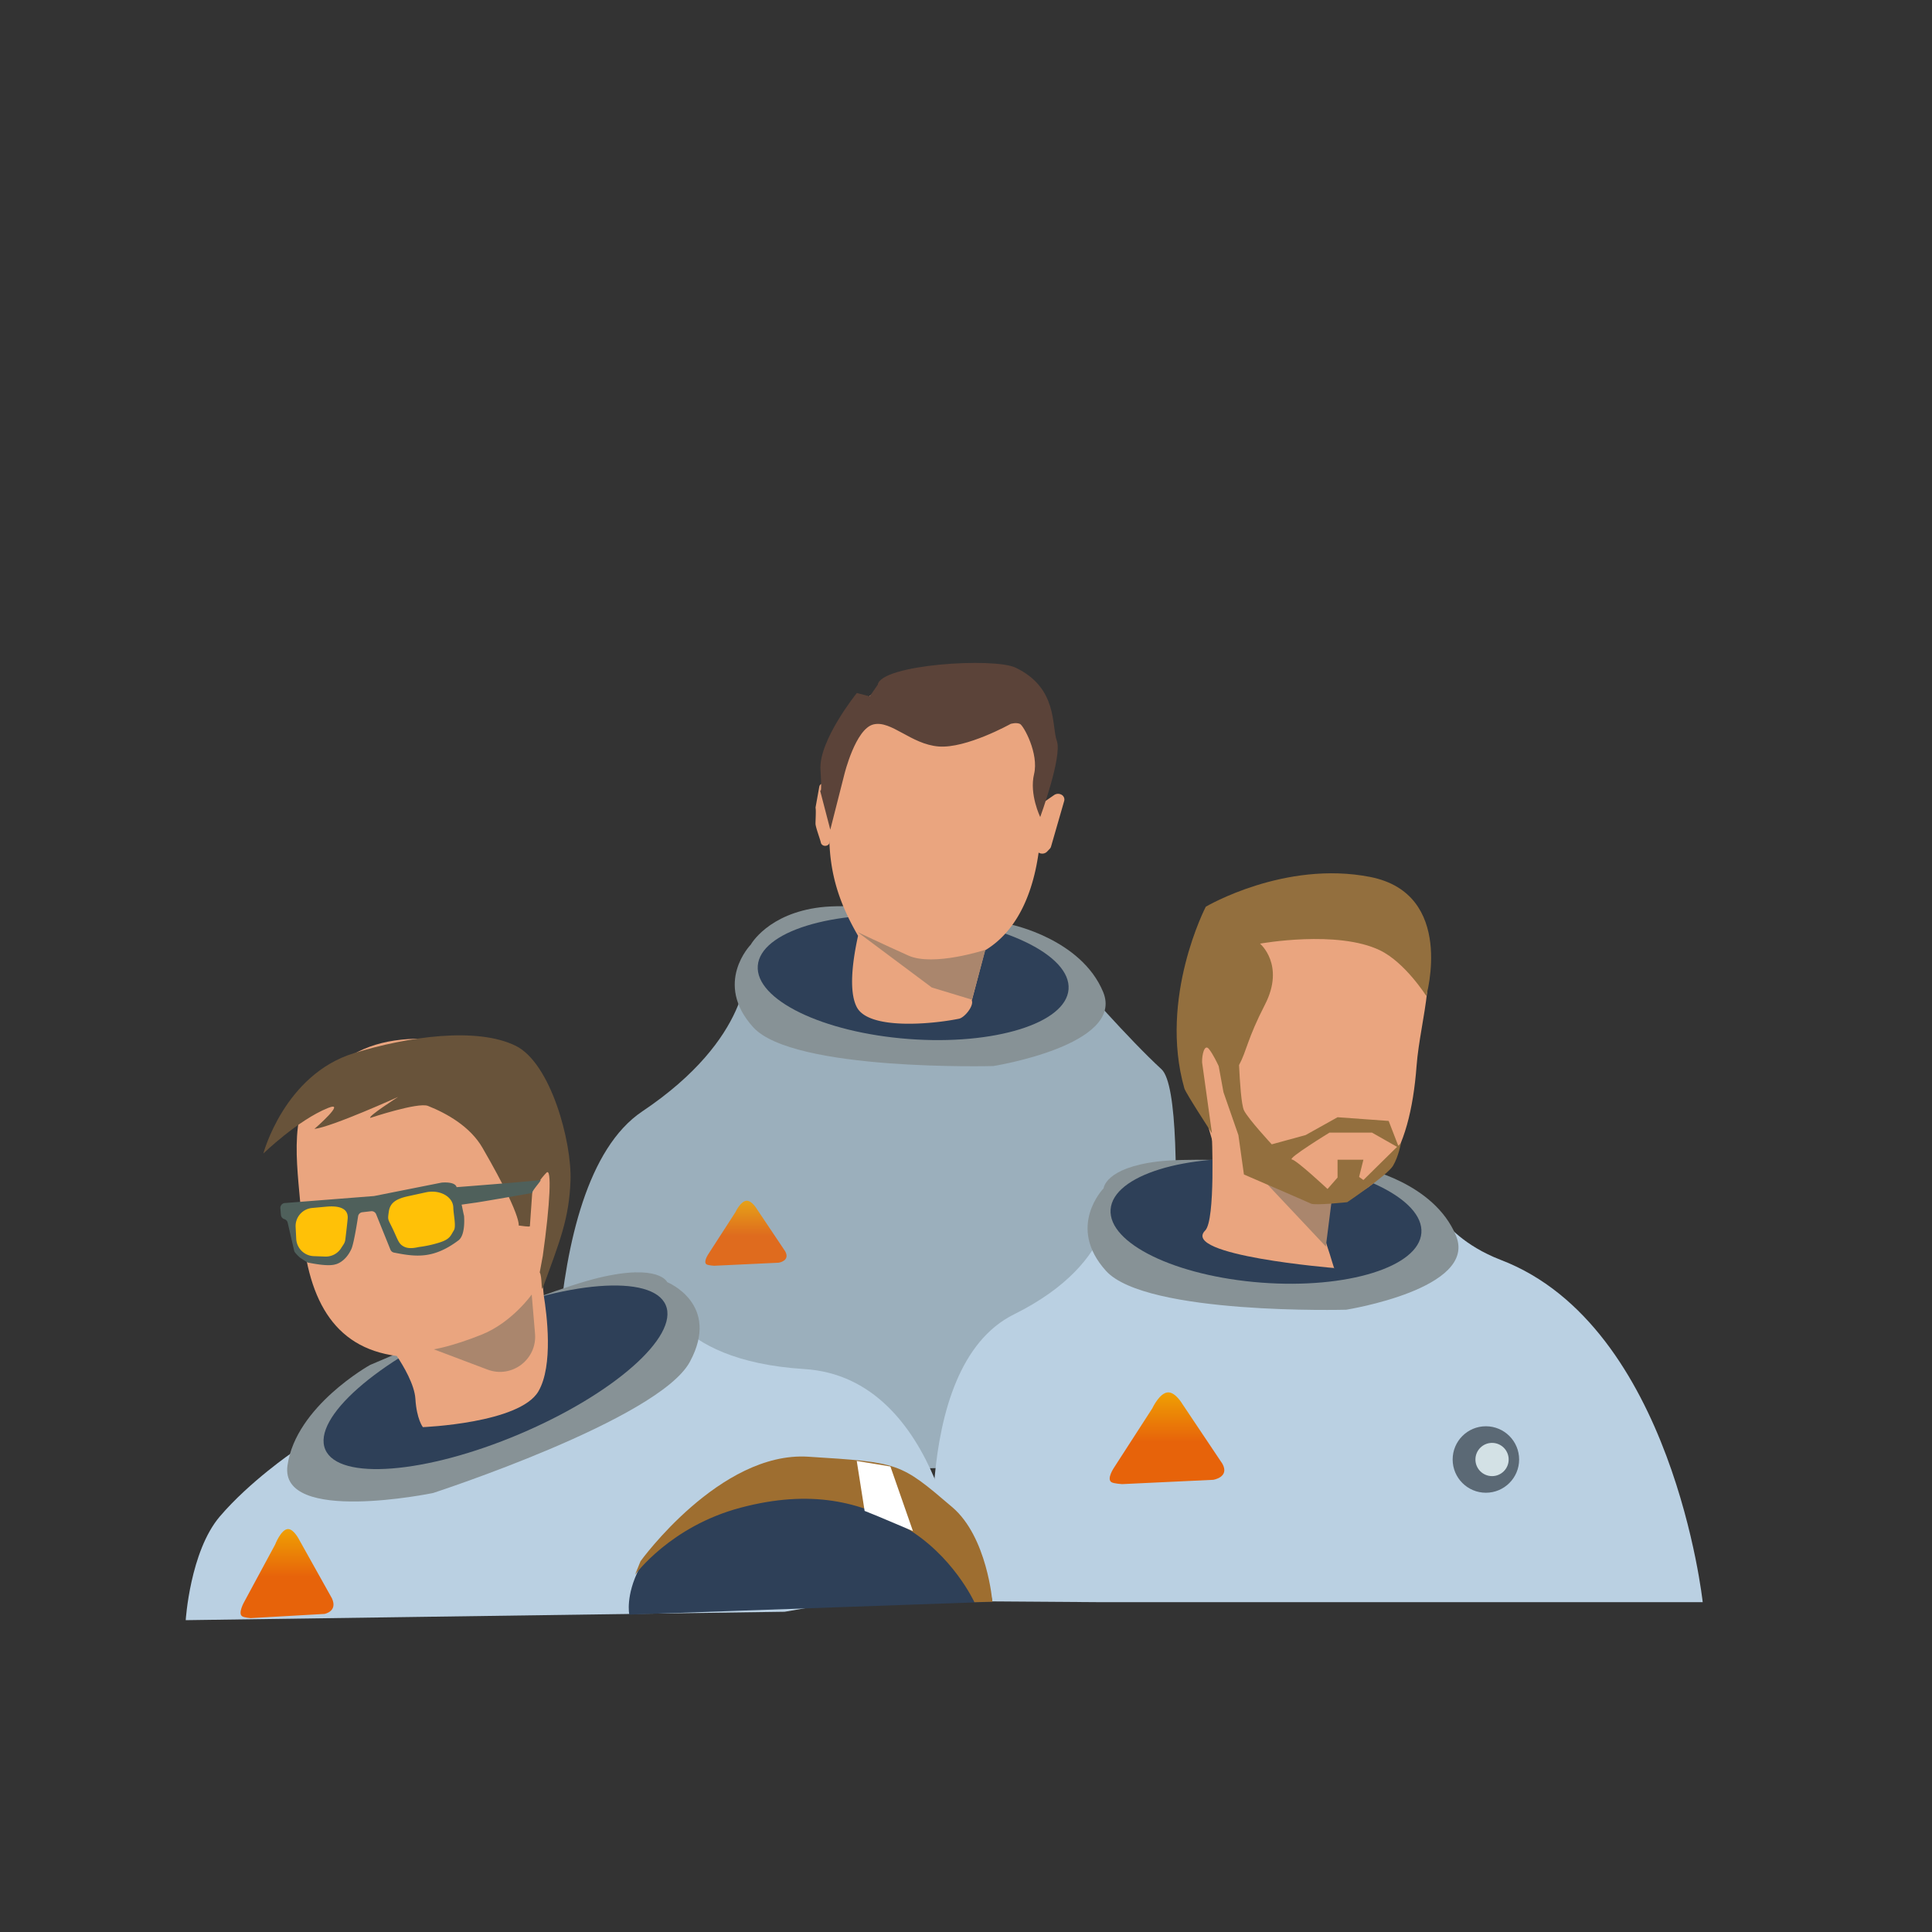 <svg id="Calque_2" data-name="Calque 2" xmlns="http://www.w3.org/2000/svg" xmlns:xlink="http://www.w3.org/1999/xlink" viewBox="0 0 2296 2296"><rect x="0" y="0" width="2296" height="2296" fill="#333333" stroke="none"/><defs><style>.cls-1{fill:#eaa57f;}.cls-2{fill:#9bafbc;}.cls-3{fill:#bad0e2;}.cls-4{fill:#879296;}.cls-5{fill:#2e4058;}.cls-6{fill:#aa866d;}.cls-7{fill:#9e6e30;}.cls-8{fill:#fff;}.cls-9{fill:#936f3e;}.cls-10{fill:#5b6975;}.cls-11{fill:#d3e1e5;}.cls-12{fill:#5b4339;}.cls-13{fill:url(#Dégradé_sans_nom_12);}.cls-14{opacity:0.89;fill:url(#Dégradé_sans_nom_12-2);}.cls-15{fill:url(#Dégradé_sans_nom_12-3);}.cls-16{fill:#68533a;}.cls-17{fill:#4f605b;}.cls-18{fill:#ffc107;}</style><linearGradient id="Dégradé_sans_nom_12" x1="1386.85" y1="1763.74" x2="1386.85" y2="1654.74" gradientUnits="userSpaceOnUse"><stop offset="0.46" stop-color="#e7630a"/><stop offset="1" stop-color="#efa003"/></linearGradient><linearGradient id="Dégradé_sans_nom_12-2" x1="886.48" y1="1504.24" x2="886.48" y2="1426.97" xlink:href="#Dégradé_sans_nom_12"/><linearGradient id="Dégradé_sans_nom_12-3" x1="341.09" y1="1922.98" x2="341.09" y2="1817.15" xlink:href="#Dégradé_sans_nom_12"/></defs><title>team</title><path class="cls-1" d="M994.33,947.79,983.14,933c-2.65-3.52-8.74-2.32-9.49,1.87l-4.36,24.24a4.39,4.39,0,0,0,0,1.49c.57,3.16-.14,14.26-.14,18.25s5.58,18.62,6.37,22.51a4.39,4.39,0,0,0,.93,1.93h0c2.73,3.34,8.61,2.09,9.37-2l9.32-50.07A4.3,4.3,0,0,0,994.33,947.79Z"/><path class="cls-1" d="M1234,957.79l18.79-13a8.29,8.29,0,0,1,8.19-.6h0a6.5,6.5,0,0,1,3.72,7.63l-15.64,54.26a6.55,6.55,0,0,1-1.58,2.71l-3.15,3.29c-4.56,4.76-13.27,1.88-13.27-4.39V963.13A6.53,6.53,0,0,1,1234,957.79Z"/><path class="cls-2" d="M1106.27,1152.05s34.44-46.06,51.29,3.89,73-10.69,73-10.69l50.08,20s61,70,99.63,105.39,0,467.46,0,467.46L854.64,1751l-192.06,22.77s-29.71-365.56,100.73-453,123.91-173,123.91-173l116.46-3.49Z"/><path class="cls-3" d="M539.2,1644.56s-48-19.43-56.2,23.82-83.44,22.11-83.44,22.11l-51.43,35.06s-51.43,35.07-86.86,76.6-40.56,123.27-40.56,123.27l711.75-10,210.13-36S1119.5,1637.23,956,1627,781.7,1528.5,781.7,1528.5l-130.1,68.41Z"/><path class="cls-4" d="M439.86,1622.09s-88.31,49-98.2,119.47,173,32.74,173,32.74,268-87.11,305.17-155.89-26.88-94.68-26.88-94.68-9.52-22.47-81.73-5.13S439.86,1622.09,439.86,1622.09Z"/><ellipse class="cls-5" cx="588.92" cy="1636.74" rx="219.74" ry="73.25" transform="translate(-592.1 359.66) rotate(-22.97)"/><path class="cls-1" d="M664.09,1404.54c-6.33-104.31-73.76-176.08-178.07-169.75-47.66,2.9-77.24,20.09-108.7,51.24-37.39,37-22.29,107.77-18.85,164.42,5.52,90.78,36.42,151.1,113.11,161,7.93,11.92,21,34,22.07,50.88,1.48,24.37,8.88,33.68,8.88,33.68s115.19-4.52,137.34-42.56c17.88-30.7,10-91.69,6.31-114.08.36.46-3.54-24.42.36-30.26,6.83-10.26,11.34-30.21,16.09-41.7C673.23,1441.8,665.89,1434.11,664.09,1404.54Z"/><path class="cls-6" d="M515.58,1603.53s21.25-3.15,57.07-17.56,59.25-47.55,59.25-47.55l3.93,46.54c2.59,30.67-27.7,53.54-56.49,42.66Z"/><path class="cls-3" d="M1544.38,1440.85s33.54-34.19,51.29,3.88,72.74-6.73,72.74-6.73l50.37,16.07s20.19,26.14,64.87,43.26c204.59,78.4,239.86,406.68,239.86,406.68H1304.15l-191.33-1.34S1076.38,1625.74,1205,1562s114.59-150.47,114.59-150.47l122.18,21.5Z"/><path class="cls-4" d="M1620.56,1388.28s83.59,17,109.75,80.2-130.49,88-130.49,88-237.8,6.46-285.4-46.12-2.88-98.16-2.88-98.16,1.85-24.34,64.32-31.85S1620.56,1388.28,1620.56,1388.28Z"/><ellipse class="cls-5" cx="1504.62" cy="1451.37" rx="73.25" ry="185.19" transform="translate(-56.32 2841.99) rotate(-85.67)"/><path class="cls-1" d="M1430.05,1236.28c-1,13.33-14.16-2.73-13.17,15.36,1.61,29.32,18.09,84.35,23.41,102.42,17.08,57.94,53.91,69.71,112.29,74.13,87.82,6.66,123-57.27,130.89-161.47,4.29-56.59,29.56-124.1-1.06-161.2-25.78-31.22-61.1-51.64-101.23-54.68C1493.36,1044.18,1438,1132.08,1430.05,1236.28Z"/><path class="cls-1" d="M1582.22,1425.76s-13.25,31.84-5.12,54.86c4.39,12.44,9,30.33,8.78,26.34,0,0-183.34-14.92-153.63-44.62,12.43-12.44,7.88-115.39,7.88-115.39l149.27,72.52Z"/><path class="cls-6" d="M1582.22,1429.41s-26-.1-55.83-14.6-39.19-27.46-39.19-27.46l88.43,94Z"/><path class="cls-5" d="M747.85,1918.81s-4.79-22.39,12-55.06c11.84-23,34.41-51.17,76.94-80.16,102.87-70.13,224.42-2.33,224.42-2.33s68.79,37.14,89.55,54.86,28.59,67.44,28.59,67.44Z"/><path class="cls-7" d="M754.71,1871.42s41.9-57.54,125.34-79.65,142.69-7.45,195.47,23.21c56.84,33,82.46,89.09,82.46,89.09l21.38-.51s-6.11-77-47.64-112.4c-62.31-53.14-62.31-53.14-171.28-60-104.81-6.58-199.26,124.24-199.26,124.24"/><polyline class="cls-8" points="1027.51 1795.56 1018.17 1736.21 1058.17 1742.78 1084.94 1819.55 1043.51 1802.03"/><path class="cls-4" d="M1201.24,1098.7s83.59,17,109.75,80.19-130.49,88-130.49,88-237.8,6.46-285.4-46.12-2.88-98.15-2.88-98.15,20.32-36.9,82.79-44.41S1201.24,1098.7,1201.24,1098.7Z"/><ellipse class="cls-5" cx="1085.29" cy="1161.78" rx="73.25" ry="185.19" transform="translate(-155.19 2156.17) rotate(-85.67)"/><path class="cls-1" d="M1228.87,844.56c-25.78-27.95-78.39-35.91-118.52-38.63-80.33-5.45-119.69,53.84-131.86,135.39-1.14,7.6,8.9,13.82,8.23,21.77-5,59.52,5.12,100.85,33,149-6.39,29-11.39,65.82-1.51,84.79,14.26,27.38,89.56,20.3,121.44,13.79,6.71-1.37,17.79-15.23,15.29-21.61a.41.41,0,0,0,0-.09c.08,0,10.55-40,15.65-59.52,39.28-23.63,60.42-71.73,65.66-133.62C1240.47,945.18,1259.5,877.77,1228.87,844.56Z"/><path class="cls-6" d="M1171.07,1128.74s-61.66,20.25-91.6,6.84-60.34-27.9-60.34-27.9l88.23,65.87L1155,1188Z"/><path class="cls-9" d="M1628.27,1042.16c-101.67-19.94-195.29,35.37-195.29,35.37s-56.16,108.07-25.49,215.85c1.66,5.84,32.8,53.37,32.8,53.37l-11.7-84.13c-.36-8.94,2.85-22.44,8-16.1,5,6.07,10.54,18,11.71,20.49l5.74,31.29s.05,0,.27-.31l-.16.47,17.56,50.48,6.58,46.82S1553,1428,1558,1430.39s43.08-1.72,43.08-1.72,47.75-32.18,54.34-43.15,9.51-27.07,9.51-27.07l-3.23,3.18-11.41-29.51-60.72-4.39-38,21.21-40.23,11s-27.8-30-32.93-40.24c-3.25-6.52-5-34.47-5.92-53.93,9.35-17.5,9.54-30.52,30.8-71.9,24.21-47.14-5.85-72.43-5.85-72.43s91.81-16.65,142.65,8c29.86,14.51,54.87,54.14,54.87,54.14S1729.93,1062.11,1628.27,1042.16ZM1580,1346h50.48l29.81,16.93-40,39.4-5.12-3.66,5.12-20.49h-30.73v21.22L1577.65,1413s-36.4-34.09-42.31-35.08S1580,1346,1580,1346Z"/><circle class="cls-10" cx="1765.84" cy="1734.48" r="39.5"/><circle class="cls-11" cx="1773.16" cy="1734.48" r="19.75"/><path class="cls-12" d="M974.28,938.21,986.72,986l16.82-66.14s13.17-53.7,34.39-58.94,44.62,23.58,77.54,26.2,85.6-26.85,85.6-26.85,6.58-2,11,0,22.68,35.36,16.83,59.59,7.31,51.08,7.31,51.08,26.34-72,19.76-90.37,1.46-62.87-49-87.1c-25.79-12.38-160.21-3.93-163.87,20.3l-9.51,13.76-15.36-3.93s-45.36,56.31-43.17,91S974.28,938.21,974.28,938.21Z"/><path class="cls-13" d="M1333.48,1763.74l108.28-5.12s19.75-2.92,11-19l-47.55-71s-8-13.9-16.83-13.9c-10.27,0-19,19-19,19L1324,1744s-9.51,13.9-2.92,17.56C1323.91,1763.14,1333.48,1763.74,1333.48,1763.74Z"/><path class="cls-14" d="M848.65,1504.24l76.74-3.63s14-2.08,7.78-13.49l-33.7-50.3s-5.71-9.85-11.93-9.85c-7.28,0-13.48,13.48-13.48,13.48l-32.15,49.78s-6.74,9.86-2.08,12.45C841.86,1503.81,848.65,1504.24,848.65,1504.24Z"/><path class="cls-15" d="M297.82,1923l87.8-5s16-2.84,8.89-18.47L356,1830.64s-6.52-13.49-13.64-13.49c-8.33,0-15.42,18.47-15.42,18.47l-36.78,68.18s-7.72,13.5-2.38,17C290.05,1922.39,297.82,1923,297.82,1923Z"/><path class="cls-16" d="M473.15,1303.58s-78.44,35.53-99.49,38.05c0,0,39.3-34.21,16.09-24.88-35.81,14.41-76.81,54.14-76.81,54.14s24.87-93.64,107.54-119.25c63.63-19.71,146.17-31.58,192.4-8.78,41.58,20.51,66.76,113.89,65.11,160.22-1.59,44.79-12.59,71.85-32.92,127.29-2.14,5.84-.54-12.9-3.65-18.29l3.65-19.75c8.78-62.18,10.74-105.09,4.39-98.76-6.07,6-15.36,19.43-16.82,21.94l-2.93,41.7c-.35,1.28-12-.83-12.44-.73-3.63.77,10.19,1.08-43.9-92.46-14.61-25.26-42.22-40.78-64.76-49.75-11.76-4.69-68.38,14.19-68.38,14.19C435.91,1327.4,473.15,1303.58,473.15,1303.58Z"/><path class="cls-17" d="M445,1421.29l79.58-15.82c.36-.07,16.13-1.76,18.07,5.36,0,0,88.47-6.82,99.52-8.48,2.42-.37-10.67,13.2-9.51,15.36,0,0-64.62,11.37-68.77,11.7l-15.36,2.2c.35.55,2,9.67,2.92,13.17,0,0,2.2,22.68-6.58,29.26-29.68,22.26-50.48,19.75-76.58,14.56a5.86,5.86,0,0,1-4.32-3.53L447,1443a5.78,5.78,0,0,0-6-3.58l-10.41,1.2a5.77,5.77,0,0,0-5,4.67s-4.75,31.91-8,39c-7.42,16.22-19,18.29-19,18.29-8.47,2.61-25.27-.72-32.11-2a5.75,5.75,0,0,1-1.57-.55l-7.29-4.72c-1.65-.86-7.78-6.94-8-8.78L342,1453.56a5.77,5.77,0,0,0-4.06-4.72h0a5.78,5.78,0,0,1-4.1-5.06l-.66-7.84a5.79,5.79,0,0,1,5.32-6.25l105.77-8.29A6,6,0,0,0,445,1421.29Z"/><path class="cls-18" d="M370.93,1435.56l16.86-1.55c13.47-1.24,26.62,1,25.37,14.43-.78,8.47-2.78,24.94-2.92,25.6-.78,3.7-2.07,4.83-4.78,9.16a21.62,21.62,0,0,1-19.15,10.12l-13.5-.52a21.58,21.58,0,0,1-15.32-7.24h0a21.61,21.61,0,0,1-5.44-13.24l-.73-14.11A21.62,21.62,0,0,1,370.93,1435.56Z"/><path class="cls-18" d="M485.11,1421.55,506,1417c16.7-3.65,32.4,5.07,32.72,18.15.2,8.22,3.53,22.23.73,26.86-4.23,7-4.77,10.79-17.9,14.84a138.53,138.53,0,0,1-23.87,5.14c-9.51,2.17-14.95,1.51-19.61-1.69s-5.75-8.2-11.49-20.21-6-9.83-4.5-20.29S470.79,1424.68,485.11,1421.55Z"/></svg>